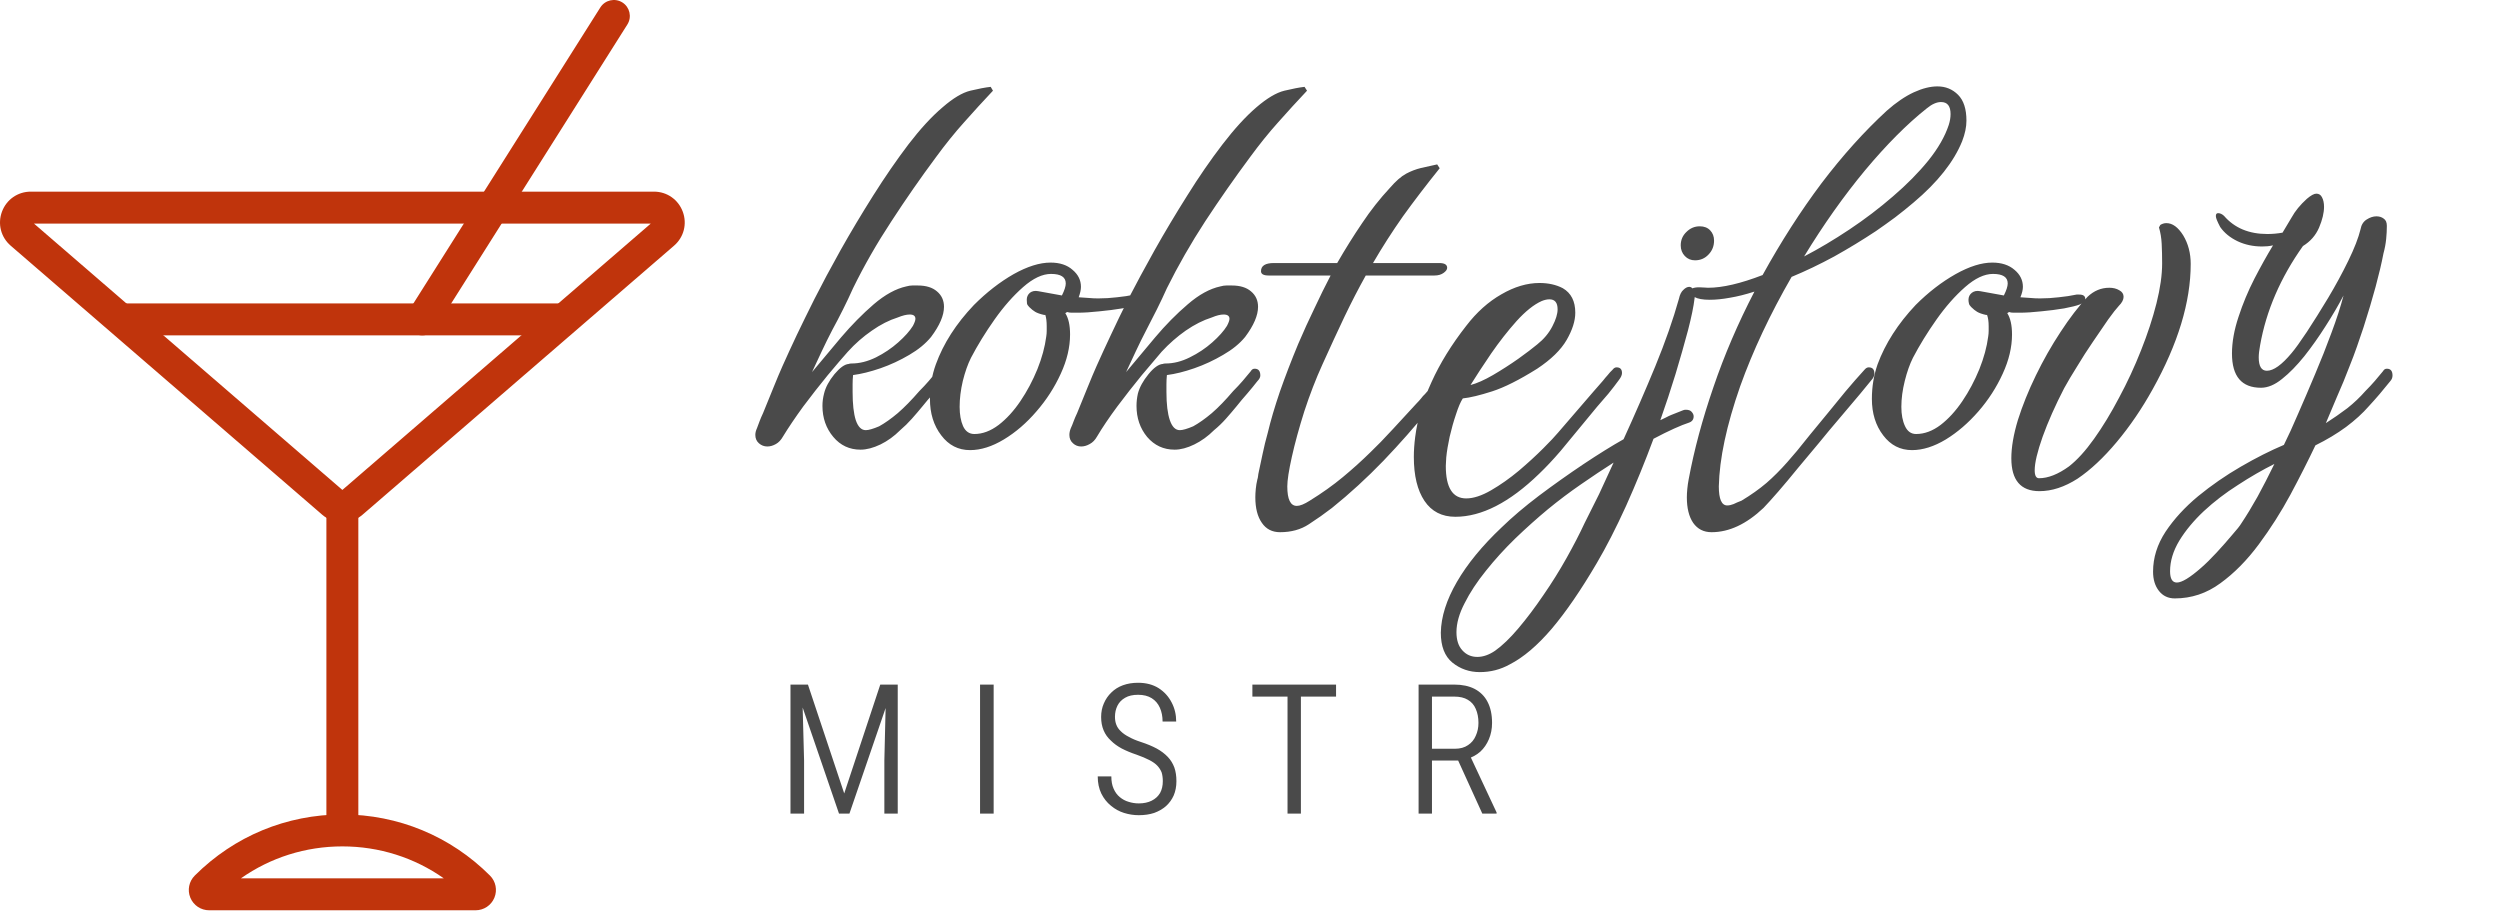 <?xml version="1.0" encoding="utf-8"?>
<svg viewBox="0 0 110.25 40.154" xmlns="http://www.w3.org/2000/svg">
  <defs/>
  <g id="layer1" transform="matrix(1, 0, 0, 1, -2.524, -1.815)">
    <g id="g226" transform="matrix(0.302, 0, 0, 0.302, 1.014, 1.815)">
      <g id="SvgjsG1908" featurekey="symbolFeature-0" transform="matrix(2.332,0,0,2.332,3.691,2.3604088e-4)" fill="#c0340c">
        <title id="title183">food-4</title>
        <desc id="desc185">Created with Sketch.</desc>
        <g stroke="none" stroke-width="1" fill="none" fill-rule="evenodd" id="g199">
          <g transform="translate(0,-1)" fill="#c0340c" id="g197">
            <path d="m 22,33.702 c -0.462,0 -0.909,-0.166 -1.259,-0.468 L 1.23,16.384 C 0.615,15.852 0.401,15.017 0.685,14.254 0.968,13.492 1.677,13 2.49,13 h 39.02 c 0.813,0 1.522,0.492 1.805,1.255 0.284,0.762 0.07,1.597 -0.546,2.129 l -19.51,16.85 C 22.909,33.536 22.462,33.702 22,33.702 Z M 2.688,15 22,31.679 41.312,15 Z" id="path187"/>
            <path d="m 21,33 h 2 v 20 h -2 z" id="path189"/>
            <path d="M 30.343,58 H 13.657 C 13.141,58 12.679,57.692 12.481,57.214 12.284,56.738 12.392,56.193 12.757,55.828 15.226,53.36 18.508,52 22,52 c 3.492,0 6.774,1.36 9.243,3.828 0.365,0.365 0.473,0.91 0.276,1.386 C 31.321,57.692 30.859,58 30.343,58 Z M 15.648,56 H 28.352 C 26.504,54.7 24.306,54 22,54 c -2.306,0 -4.504,0.7 -6.352,2 z" id="path191"/>
            <path d="m 8,20 h 28 v 2 H 8 Z" id="path193"/>
            <path d="m 26.999,22 c -0.183,0 -0.367,-0.05 -0.533,-0.155 -0.467,-0.295 -0.607,-0.912 -0.312,-1.379 l 12,-19 c 0.296,-0.467 0.913,-0.606 1.38,-0.312 0.467,0.295 0.607,0.913 0.312,1.38 l -12,19 C 27.655,21.835 27.331,22 26.999,22" id="path195"/>
          </g>
        </g>
      </g>
      <g id="SvgjsG1910" featurekey="sloganFeature-0" transform="matrix(1.47, 0, 0, 1.47, 137.26, 11.743)" fill="#4a4a4a"/>
    </g>
  </g>
  <path d="M 35.05 30.19 L 35.63 30.19 L 37.23 34.99 L 38.82 30.19 L 39.41 30.19 L 37.46 35.88 L 37 35.88 Z M 34.86 30.19 L 35.37 30.19 L 35.46 33.54 L 35.46 35.88 L 34.86 35.88 Z M 39.08 30.19 L 39.59 30.19 L 39.59 35.88 L 39 35.88 L 39 33.54 Z M 43.82 30.19 L 43.82 35.88 L 43.22 35.88 L 43.22 30.19 Z M 51.28 34.45 Q 51.28 34.24 51.23 34.07 Q 51.17 33.91 51.04 33.77 Q 50.92 33.64 50.69 33.52 Q 50.46 33.4 50.12 33.28 Q 49.76 33.16 49.47 33.01 Q 49.19 32.86 48.99 32.66 Q 48.78 32.47 48.67 32.21 Q 48.56 31.95 48.56 31.62 Q 48.56 31.29 48.68 31.02 Q 48.8 30.74 49.01 30.54 Q 49.22 30.33 49.52 30.22 Q 49.82 30.11 50.19 30.11 Q 50.72 30.11 51.1 30.35 Q 51.47 30.59 51.67 30.98 Q 51.87 31.36 51.87 31.82 L 51.27 31.82 Q 51.27 31.48 51.15 31.21 Q 51.03 30.94 50.79 30.79 Q 50.55 30.64 50.19 30.64 Q 49.84 30.64 49.62 30.77 Q 49.39 30.9 49.28 31.12 Q 49.17 31.34 49.17 31.61 Q 49.17 31.81 49.23 31.96 Q 49.29 32.12 49.43 32.25 Q 49.57 32.39 49.79 32.5 Q 50 32.62 50.31 32.72 Q 50.71 32.85 51.01 33.01 Q 51.3 33.17 51.5 33.38 Q 51.69 33.58 51.79 33.85 Q 51.88 34.11 51.88 34.45 Q 51.88 34.8 51.76 35.08 Q 51.64 35.35 51.42 35.55 Q 51.2 35.74 50.9 35.85 Q 50.6 35.95 50.22 35.95 Q 49.89 35.95 49.57 35.85 Q 49.25 35.75 48.99 35.53 Q 48.73 35.32 48.57 35 Q 48.41 34.67 48.41 34.24 L 49.01 34.24 Q 49.01 34.56 49.11 34.78 Q 49.21 35.01 49.38 35.15 Q 49.56 35.3 49.77 35.36 Q 49.99 35.43 50.22 35.43 Q 50.55 35.43 50.79 35.31 Q 51.03 35.19 51.16 34.97 Q 51.28 34.75 51.28 34.45 Z M 57.37 30.19 L 57.37 35.88 L 56.78 35.88 L 56.78 30.19 Z M 58.92 30.19 L 58.92 30.72 L 55.23 30.72 L 55.23 30.19 Z M 62.56 30.19 L 64.13 30.19 Q 64.66 30.19 65.03 30.38 Q 65.41 30.58 65.6 30.95 Q 65.8 31.33 65.8 31.88 Q 65.8 32.27 65.66 32.6 Q 65.52 32.93 65.28 33.15 Q 65.03 33.37 64.69 33.47 L 64.52 33.54 L 63.01 33.54 L 63 33.02 L 64.16 33.02 Q 64.51 33.02 64.74 32.86 Q 64.97 32.71 65.08 32.45 Q 65.2 32.19 65.2 31.88 Q 65.2 31.53 65.08 31.26 Q 64.97 31 64.73 30.86 Q 64.5 30.72 64.13 30.72 L 63.15 30.72 L 63.15 35.88 L 62.56 35.88 Z M 65.37 35.88 L 64.2 33.31 L 64.82 33.31 L 66 35.83 L 66 35.88 Z" style="fill: rgb(74, 74, 74); text-transform: uppercase;"/>
  <path d="M 37.95 19.83 Q 37.22 19.83 36.75 19.27 Q 36.27 18.7 36.27 17.9 Q 36.27 17.63 36.34 17.36 Q 36.44 16.94 36.8 16.5 Q 37.16 16.07 37.43 16.05 Q 37.47 16.03 37.55 16.03 Q 38.08 16.03 38.63 15.76 Q 39.17 15.49 39.61 15.1 Q 40.05 14.71 40.26 14.37 Q 40.37 14.16 40.37 14.06 Q 40.37 13.87 40.12 13.87 Q 39.91 13.87 39.59 14 Q 39.02 14.18 38.45 14.58 Q 37.87 14.98 37.39 15.51 Q 37.05 15.89 36.5 16.55 Q 35.96 17.21 35.42 17.93 Q 34.89 18.66 34.53 19.25 Q 34.4 19.48 34.22 19.58 Q 34.03 19.69 33.84 19.69 Q 33.63 19.69 33.47 19.55 Q 33.31 19.41 33.31 19.18 Q 33.31 19.04 33.38 18.89 Q 33.44 18.74 33.5 18.57 Q 33.56 18.41 33.65 18.22 Q 33.88 17.67 34.11 17.09 Q 34.34 16.52 34.51 16.14 Q 34.8 15.49 35.14 14.77 Q 35.48 14.06 35.92 13.18 Q 36.4 12.23 37.07 11.03 Q 37.74 9.84 38.51 8.62 Q 39.28 7.4 40.06 6.37 Q 40.85 5.34 41.57 4.73 Q 42.26 4.13 42.79 4 Q 43.33 3.87 43.69 3.83 L 43.79 4 Q 43.14 4.69 42.52 5.39 Q 41.9 6.08 41.27 6.94 Q 40.26 8.3 39.31 9.76 Q 38.35 11.22 37.62 12.71 Q 37.41 13.18 37.18 13.64 Q 36.95 14.1 36.71 14.54 Q 36.46 15.02 36.24 15.49 Q 36.02 15.95 35.81 16.41 Q 36.4 15.7 37.09 14.88 Q 37.79 14.06 38.53 13.42 Q 39.28 12.78 39.97 12.63 Q 40.12 12.59 40.23 12.59 Q 40.35 12.59 40.47 12.59 Q 41.02 12.59 41.32 12.85 Q 41.63 13.11 41.63 13.53 Q 41.63 14.1 41.06 14.86 Q 40.7 15.3 40.1 15.65 Q 39.49 16.01 38.83 16.24 Q 38.16 16.47 37.62 16.54 Q 37.6 16.75 37.6 16.94 Q 37.6 17.12 37.6 17.29 Q 37.6 18.09 37.74 18.53 Q 37.89 18.97 38.18 18.97 Q 38.37 18.97 38.77 18.8 Q 39.15 18.59 39.59 18.22 Q 40.03 17.84 40.54 17.25 Q 40.77 17.02 40.96 16.8 Q 41.15 16.58 41.31 16.37 Q 41.38 16.26 41.48 16.26 Q 41.73 16.26 41.73 16.56 Q 41.73 16.68 41.61 16.81 Q 41.4 17.08 41.16 17.36 Q 40.91 17.63 40.68 17.92 Q 40.45 18.2 40.21 18.47 Q 39.97 18.74 39.7 18.97 Q 39.3 19.37 38.83 19.6 Q 38.35 19.83 37.95 19.83 Z M 42.78 19.85 Q 42 19.85 41.51 19.2 Q 41.01 18.55 41.01 17.59 Q 41.01 16.79 41.27 16.07 Q 41.77 14.69 42.95 13.45 Q 43.79 12.61 44.7 12.09 Q 45.61 11.58 46.33 11.58 Q 46.94 11.58 47.3 11.9 Q 47.67 12.21 47.67 12.65 Q 47.67 12.84 47.57 13.11 Q 47.8 13.13 48.01 13.14 Q 48.22 13.16 48.43 13.16 Q 48.85 13.16 49.26 13.11 Q 49.67 13.07 50.04 12.99 L 50.15 12.99 Q 50.42 12.99 50.42 13.18 Q 50.42 13.32 50.17 13.43 Q 49.96 13.51 49.49 13.6 Q 49.01 13.68 48.48 13.73 Q 47.94 13.79 47.52 13.79 Q 47.38 13.79 47.26 13.79 Q 47.15 13.79 47.06 13.76 L 46.98 13.81 Q 47.19 14.14 47.19 14.75 Q 47.19 15.59 46.78 16.48 Q 46.37 17.38 45.71 18.14 Q 45.05 18.91 44.27 19.38 Q 43.49 19.85 42.78 19.85 Z M 42.97 19.14 Q 43.51 19.14 44.04 18.74 Q 44.56 18.34 45 17.69 Q 45.44 17.04 45.75 16.28 Q 46.05 15.53 46.14 14.84 Q 46.16 14.71 46.16 14.59 Q 46.16 14.48 46.16 14.39 Q 46.16 14.08 46.1 13.89 L 46.05 13.89 Q 45.78 13.83 45.65 13.75 Q 45.53 13.68 45.4 13.55 L 45.38 13.53 Q 45.3 13.45 45.29 13.38 Q 45.28 13.3 45.28 13.22 Q 45.28 13.03 45.42 12.91 Q 45.57 12.8 45.78 12.84 L 46.83 13.03 Q 47 12.69 47 12.5 Q 47 12.08 46.35 12.08 Q 45.78 12.08 45.12 12.66 Q 44.46 13.24 43.86 14.09 Q 43.26 14.94 42.82 15.78 Q 42.61 16.2 42.46 16.8 Q 42.32 17.4 42.32 17.94 Q 42.32 18.45 42.47 18.79 Q 42.63 19.14 42.97 19.14 Z M 51.8 19.83 Q 51.07 19.83 50.59 19.27 Q 50.12 18.7 50.12 17.9 Q 50.12 17.63 50.18 17.36 Q 50.29 16.94 50.65 16.5 Q 51 16.07 51.28 16.05 Q 51.32 16.03 51.4 16.03 Q 51.93 16.03 52.47 15.76 Q 53.02 15.49 53.46 15.1 Q 53.9 14.71 54.11 14.37 Q 54.22 14.16 54.22 14.06 Q 54.22 13.87 53.96 13.87 Q 53.75 13.87 53.44 14 Q 52.87 14.18 52.29 14.58 Q 51.72 14.98 51.23 15.51 Q 50.9 15.89 50.35 16.55 Q 49.81 17.21 49.27 17.93 Q 48.73 18.66 48.38 19.25 Q 48.25 19.48 48.06 19.58 Q 47.87 19.69 47.68 19.69 Q 47.47 19.69 47.32 19.55 Q 47.16 19.41 47.16 19.18 Q 47.16 19.04 47.22 18.89 Q 47.29 18.74 47.35 18.57 Q 47.41 18.41 47.5 18.22 Q 47.73 17.67 47.96 17.09 Q 48.19 16.52 48.36 16.14 Q 48.65 15.49 48.99 14.77 Q 49.32 14.06 49.76 13.18 Q 50.25 12.23 50.92 11.03 Q 51.59 9.84 52.36 8.62 Q 53.12 7.4 53.91 6.37 Q 54.7 5.34 55.41 4.73 Q 56.11 4.13 56.64 4 Q 57.18 3.87 57.53 3.83 L 57.64 4 Q 56.99 4.69 56.37 5.39 Q 55.75 6.08 55.12 6.94 Q 54.11 8.3 53.15 9.76 Q 52.2 11.22 51.46 12.71 Q 51.25 13.18 51.02 13.64 Q 50.79 14.1 50.56 14.54 Q 50.31 15.02 50.09 15.49 Q 49.87 15.95 49.66 16.41 Q 50.25 15.7 50.94 14.88 Q 51.63 14.06 52.38 13.42 Q 53.12 12.78 53.82 12.63 Q 53.96 12.59 54.08 12.59 Q 54.19 12.59 54.32 12.59 Q 54.87 12.59 55.17 12.85 Q 55.48 13.11 55.48 13.53 Q 55.48 14.1 54.91 14.86 Q 54.55 15.3 53.94 15.65 Q 53.33 16.01 52.67 16.24 Q 52.01 16.47 51.46 16.54 Q 51.44 16.75 51.44 16.94 Q 51.44 17.12 51.44 17.29 Q 51.44 18.09 51.59 18.53 Q 51.74 18.97 52.03 18.97 Q 52.22 18.97 52.62 18.8 Q 53 18.59 53.44 18.22 Q 53.88 17.84 54.38 17.25 Q 54.61 17.02 54.8 16.8 Q 54.99 16.58 55.16 16.37 Q 55.22 16.26 55.33 16.26 Q 55.58 16.26 55.58 16.56 Q 55.58 16.68 55.45 16.81 Q 55.24 17.08 55 17.36 Q 54.76 17.63 54.53 17.92 Q 54.3 18.2 54.06 18.47 Q 53.82 18.74 53.54 18.97 Q 53.14 19.37 52.67 19.6 Q 52.2 19.83 51.8 19.83 Z M 56.45 23.47 Q 55.93 23.47 55.65 23.06 Q 55.36 22.65 55.36 21.93 Q 55.36 21.77 55.38 21.56 Q 55.4 21.35 55.45 21.14 Q 55.47 21.09 55.48 21 Q 55.49 20.9 55.51 20.82 Q 55.57 20.51 55.68 20.02 Q 55.78 19.54 55.91 19.08 Q 56.1 18.28 56.44 17.28 Q 56.79 16.28 57.25 15.17 Q 57.61 14.33 57.97 13.59 Q 58.32 12.84 58.68 12.15 L 55.95 12.15 Q 55.61 12.15 55.61 11.96 Q 55.61 11.6 56.18 11.6 L 58.97 11.6 Q 59.5 10.68 60.07 9.84 Q 60.63 9 61.3 8.28 Q 61.68 7.84 62.01 7.66 Q 62.33 7.49 62.66 7.41 Q 62.98 7.34 63.38 7.25 L 63.49 7.42 Q 62.59 8.54 61.87 9.54 Q 61.16 10.55 60.55 11.6 L 63.47 11.6 Q 63.82 11.6 63.82 11.81 Q 63.82 11.92 63.67 12.03 Q 63.51 12.15 63.26 12.15 L 60.23 12.15 Q 59.75 13.01 59.29 13.97 Q 58.83 14.94 58.32 16.07 Q 57.88 17.04 57.52 18.14 Q 57.17 19.25 56.97 20.15 Q 56.77 21.05 56.77 21.45 Q 56.77 22.31 57.19 22.31 Q 57.4 22.31 57.76 22.08 Q 58.57 21.58 59.22 21.04 Q 59.86 20.51 60.44 19.94 Q 60.86 19.54 61.43 18.92 Q 62 18.3 62.48 17.78 Q 62.59 17.67 62.67 17.57 Q 62.75 17.46 62.84 17.38 L 63.19 16.98 Q 63.28 16.89 63.38 16.89 Q 63.64 16.89 63.64 17.15 Q 63.64 17.25 63.51 17.42 Q 63.38 17.61 63.26 17.73 L 63.01 18.05 Q 62.1 19.18 61.01 20.32 Q 59.92 21.45 58.74 22.4 Q 58.26 22.77 57.72 23.12 Q 57.19 23.47 56.45 23.47 Z M 64.18 22.79 Q 63.29 22.79 62.82 22.09 Q 62.35 21.39 62.35 20.15 Q 62.35 19.73 62.41 19.27 Q 62.56 18.09 63.13 16.85 Q 63.69 15.61 64.66 14.37 Q 65.35 13.47 66.21 12.98 Q 67.07 12.48 67.89 12.48 Q 68.48 12.48 68.92 12.71 Q 69.47 13.03 69.47 13.79 Q 69.47 14.33 69.09 14.99 Q 68.71 15.65 67.79 16.26 Q 66.61 17 65.8 17.26 Q 64.99 17.52 64.51 17.57 Q 64.36 17.8 64.21 18.27 Q 64.05 18.74 63.93 19.26 Q 63.82 19.77 63.78 20.17 Q 63.78 20.25 63.77 20.35 Q 63.76 20.44 63.76 20.55 Q 63.76 21.98 64.66 21.98 Q 65.14 21.98 65.76 21.62 Q 66.38 21.26 66.98 20.76 Q 67.58 20.25 68.05 19.78 Q 68.52 19.31 68.71 19.08 L 70.27 17.27 L 70.69 16.79 Q 70.79 16.66 70.9 16.54 Q 71 16.41 71.11 16.31 Q 71.19 16.2 71.29 16.2 Q 71.53 16.2 71.53 16.45 Q 71.53 16.58 71.4 16.75 Q 71.19 17.04 70.93 17.36 Q 70.66 17.67 70.43 17.94 L 69.72 18.8 Q 69.3 19.31 68.82 19.89 Q 68.33 20.46 67.87 20.9 Q 65.92 22.79 64.18 22.79 Z M 64.85 16.98 Q 65.27 16.87 65.84 16.54 Q 66.42 16.2 66.96 15.82 Q 67.49 15.44 67.79 15.19 Q 68.23 14.84 68.46 14.39 Q 68.69 13.95 68.69 13.64 Q 68.69 13.2 68.33 13.2 Q 68.17 13.2 67.98 13.28 Q 67.47 13.51 66.88 14.16 Q 66.3 14.81 65.76 15.59 Q 65.23 16.37 64.85 16.98 Z M 74.75 11.48 Q 74.48 11.48 74.3 11.29 Q 74.12 11.1 74.12 10.82 Q 74.12 10.47 74.37 10.23 Q 74.62 9.98 74.96 9.98 Q 75.25 9.98 75.42 10.16 Q 75.59 10.34 75.59 10.61 Q 75.59 10.97 75.35 11.22 Q 75.11 11.48 74.75 11.48 Z M 65.26 29.64 Q 64.57 29.64 64.05 29.22 Q 63.54 28.8 63.54 27.9 Q 63.56 26.85 64.25 25.66 Q 64.94 24.47 66.22 23.26 Q 66.92 22.58 67.87 21.86 Q 68.83 21.14 69.83 20.47 Q 70.82 19.81 71.6 19.37 Q 72.34 17.75 73 16.15 Q 73.66 14.54 74.04 13.18 Q 74.1 12.9 74.24 12.78 Q 74.37 12.65 74.5 12.65 Q 74.6 12.65 74.69 12.78 Q 74.77 12.9 74.73 13.16 Q 74.67 13.68 74.44 14.57 Q 74.2 15.47 73.89 16.5 Q 73.57 17.54 73.22 18.53 Q 73.34 18.47 73.47 18.41 Q 73.6 18.34 73.7 18.3 L 74.23 18.09 Q 74.27 18.07 74.35 18.07 Q 74.52 18.07 74.6 18.16 Q 74.69 18.26 74.69 18.36 Q 74.69 18.57 74.48 18.64 Q 74.23 18.72 73.83 18.9 Q 73.43 19.08 72.92 19.35 Q 72.36 20.86 71.71 22.31 Q 71.05 23.76 70.42 24.83 Q 69.37 26.62 68.43 27.73 Q 67.48 28.84 66.58 29.3 Q 65.97 29.64 65.26 29.64 Z M 65.15 28.97 Q 65.53 28.97 65.93 28.7 Q 66.41 28.36 66.96 27.71 Q 67.51 27.06 68.06 26.25 Q 68.62 25.44 69.09 24.6 Q 69.56 23.76 69.88 23.07 Q 70.19 22.46 70.52 21.79 Q 70.84 21.11 71.16 20.4 Q 70.47 20.84 69.72 21.36 Q 68.98 21.87 68.26 22.46 Q 67.55 23.05 66.83 23.74 Q 66.12 24.43 65.53 25.17 Q 64.94 25.9 64.59 26.6 Q 64.23 27.29 64.23 27.88 Q 64.23 28.4 64.49 28.68 Q 64.75 28.97 65.15 28.97 Z M 75.48 23.47 Q 74.96 23.47 74.67 23.06 Q 74.39 22.65 74.39 21.93 Q 74.39 21.77 74.41 21.56 Q 74.43 21.35 74.47 21.14 Q 74.83 19.2 75.56 17.08 Q 76.28 14.96 77.37 12.86 Q 76.78 13.05 76.29 13.13 Q 75.8 13.22 75.4 13.22 Q 74.94 13.22 74.73 13.1 Q 74.52 12.99 74.52 12.88 Q 74.52 12.67 74.94 12.67 Q 75.04 12.67 75.15 12.68 Q 75.25 12.69 75.33 12.69 Q 76.28 12.69 77.73 12.13 Q 78.95 9.92 80.33 8.08 Q 81.72 6.25 83.21 4.88 Q 83.82 4.34 84.4 4.07 Q 84.97 3.81 85.44 3.81 Q 85.98 3.81 86.35 4.18 Q 86.72 4.55 86.72 5.32 Q 86.72 5.74 86.53 6.23 Q 85.98 7.59 84.39 8.93 Q 83.99 9.27 83.57 9.59 Q 83.15 9.9 82.73 10.19 Q 81.84 10.78 80.89 11.31 Q 79.93 11.83 79.01 12.21 Q 77.58 14.69 76.74 17.04 Q 75.84 19.62 75.8 21.45 Q 75.8 22.29 76.17 22.29 Q 76.3 22.29 76.45 22.23 Q 76.59 22.16 76.8 22.08 Q 77.43 21.7 77.9 21.3 Q 78.36 20.9 78.82 20.38 Q 78.99 20.19 79.25 19.88 Q 79.51 19.56 79.83 19.16 Q 80.21 18.7 80.62 18.2 Q 81.03 17.69 81.38 17.27 Q 81.8 16.77 82.22 16.31 Q 82.31 16.2 82.41 16.2 Q 82.66 16.2 82.66 16.47 Q 82.66 16.62 82.54 16.75 Q 82.31 17.04 82.04 17.36 Q 81.78 17.67 81.55 17.94 Q 81.42 18.09 81.06 18.52 Q 80.69 18.95 80.21 19.54 Q 79.77 20.06 79.29 20.64 Q 78.82 21.22 78.42 21.68 Q 78.02 22.14 77.77 22.4 Q 76.64 23.47 75.48 23.47 Z M 84.97 4.78 Q 83.67 5.81 82.25 7.51 Q 80.84 9.21 79.56 11.31 Q 80.54 10.8 81.56 10.12 Q 82.58 9.44 83.48 8.66 Q 84.39 7.88 85.04 7.08 Q 85.69 6.27 85.94 5.51 Q 86.02 5.26 86.02 5.03 Q 86.02 4.5 85.6 4.5 Q 85.31 4.5 84.97 4.78 Z M 84.32 19.85 Q 83.54 19.85 83.05 19.2 Q 82.55 18.55 82.55 17.59 Q 82.55 16.79 82.8 16.07 Q 83.31 14.69 84.48 13.45 Q 85.32 12.61 86.24 12.09 Q 87.15 11.58 87.86 11.58 Q 88.47 11.58 88.84 11.9 Q 89.21 12.21 89.21 12.65 Q 89.21 12.84 89.1 13.11 Q 89.33 13.13 89.54 13.14 Q 89.75 13.16 89.96 13.16 Q 90.38 13.16 90.79 13.11 Q 91.2 13.07 91.58 12.99 L 91.69 12.99 Q 91.96 12.99 91.96 13.18 Q 91.96 13.32 91.71 13.43 Q 91.5 13.51 91.03 13.6 Q 90.55 13.68 90.02 13.73 Q 89.48 13.79 89.06 13.79 Q 88.91 13.79 88.8 13.79 Q 88.68 13.79 88.6 13.76 L 88.52 13.81 Q 88.73 14.14 88.73 14.75 Q 88.73 15.59 88.32 16.48 Q 87.91 17.38 87.25 18.14 Q 86.58 18.91 85.81 19.38 Q 85.03 19.85 84.32 19.85 Z M 84.5 19.14 Q 85.05 19.14 85.58 18.74 Q 86.1 18.34 86.54 17.69 Q 86.98 17.04 87.29 16.28 Q 87.59 15.53 87.68 14.84 Q 87.7 14.71 87.7 14.59 Q 87.7 14.48 87.7 14.39 Q 87.7 14.08 87.63 13.89 L 87.59 13.89 Q 87.32 13.83 87.19 13.75 Q 87.07 13.68 86.94 13.55 L 86.92 13.53 Q 86.84 13.45 86.83 13.38 Q 86.81 13.3 86.81 13.22 Q 86.81 13.03 86.96 12.91 Q 87.11 12.8 87.32 12.84 L 88.37 13.03 Q 88.54 12.69 88.54 12.5 Q 88.54 12.08 87.89 12.08 Q 87.32 12.08 86.66 12.66 Q 86 13.24 85.4 14.09 Q 84.8 14.94 84.36 15.78 Q 84.15 16.2 84 16.8 Q 83.85 17.4 83.85 17.94 Q 83.85 18.45 84.01 18.79 Q 84.17 19.14 84.5 19.14 Z M 89.94 21.66 Q 88.7 21.66 88.7 20.21 Q 88.7 19.48 88.99 18.52 Q 89.29 17.57 89.78 16.56 Q 90.27 15.55 90.87 14.64 Q 91.47 13.72 92.06 13.09 Q 92.48 12.69 93.02 12.69 Q 93.28 12.69 93.46 12.8 Q 93.65 12.9 93.65 13.09 Q 93.65 13.28 93.44 13.49 Q 93.28 13.66 92.97 14.09 Q 92.67 14.52 92.3 15.07 Q 91.93 15.61 91.6 16.16 Q 91.26 16.7 91.03 17.12 Q 90.44 18.26 90.08 19.26 Q 89.73 20.25 89.73 20.74 Q 89.73 21.09 89.92 21.09 Q 90.52 21.09 91.24 20.57 Q 91.78 20.15 92.35 19.35 Q 92.92 18.55 93.45 17.54 Q 93.99 16.54 94.42 15.45 Q 94.85 14.37 95.1 13.38 Q 95.35 12.38 95.35 11.62 Q 95.35 11.14 95.33 10.75 Q 95.31 10.36 95.21 10.03 L 95.27 9.92 Q 95.33 9.88 95.4 9.86 Q 95.46 9.84 95.54 9.84 Q 95.94 9.84 96.28 10.38 Q 96.61 10.93 96.61 11.64 Q 96.61 14.16 94.93 17.17 Q 94.22 18.45 93.35 19.49 Q 92.48 20.53 91.62 21.11 Q 90.76 21.66 89.94 21.66 Z M 95.91 26.39 Q 95.47 26.39 95.21 26.06 Q 94.95 25.73 94.95 25.21 Q 94.95 24.29 95.5 23.45 Q 96.06 22.61 96.94 21.88 Q 97.82 21.16 98.82 20.58 Q 99.82 20 100.72 19.62 Q 101 19.06 101.35 18.24 Q 101.71 17.42 102.1 16.49 Q 102.49 15.57 102.82 14.67 Q 103.16 13.76 103.35 13.03 Q 103.01 13.68 102.56 14.38 Q 102.11 15.09 101.62 15.71 Q 101.12 16.33 100.64 16.71 Q 100.16 17.1 99.71 17.1 Q 98.43 17.1 98.43 15.59 Q 98.43 14.84 98.72 13.97 Q 99 13.11 99.42 12.29 Q 99.84 11.48 100.24 10.82 Q 100.11 10.85 99.99 10.86 Q 99.86 10.87 99.76 10.87 Q 99.17 10.87 98.68 10.64 Q 98.18 10.4 97.91 10.01 Q 97.72 9.65 97.72 9.54 L 97.72 9.52 Q 97.72 9.4 97.82 9.4 Q 97.95 9.4 98.08 9.52 Q 98.77 10.32 99.99 10.32 Q 100.32 10.32 100.66 10.26 L 101.06 9.59 Q 101.29 9.17 101.73 8.77 Q 102 8.54 102.15 8.54 Q 102.32 8.54 102.4 8.7 Q 102.49 8.87 102.49 9.12 Q 102.49 9.52 102.27 10.04 Q 102.05 10.55 101.56 10.85 Q 100.07 12.95 99.67 15.23 Q 99.61 15.55 99.61 15.76 Q 99.61 16.35 99.97 16.35 Q 100.41 16.35 101.06 15.57 Q 101.29 15.3 101.73 14.64 Q 102.17 13.97 102.67 13.14 Q 103.16 12.32 103.56 11.5 Q 103.96 10.68 104.1 10.11 Q 104.15 9.82 104.37 9.68 Q 104.59 9.54 104.8 9.54 Q 104.99 9.54 105.12 9.64 Q 105.26 9.73 105.26 9.96 Q 105.26 10.24 105.23 10.54 Q 105.2 10.85 105.11 11.18 Q 104.86 12.48 104.23 14.44 Q 104.08 14.86 103.94 15.29 Q 103.79 15.72 103.62 16.14 Q 103.35 16.85 103.06 17.5 Q 102.78 18.15 102.57 18.66 Q 103.07 18.34 103.52 18 Q 103.96 17.65 104.31 17.25 Q 104.54 17.02 104.73 16.8 Q 104.92 16.58 105.09 16.37 Q 105.15 16.26 105.26 16.26 Q 105.51 16.26 105.51 16.56 Q 105.51 16.7 105.41 16.81 Q 105.17 17.1 104.94 17.38 Q 104.71 17.65 104.46 17.92 Q 104.06 18.38 103.46 18.83 Q 102.86 19.27 102.11 19.64 Q 101.63 20.65 101.01 21.81 Q 100.39 22.96 99.61 24.01 Q 98.83 25.06 97.92 25.72 Q 97.01 26.39 95.91 26.39 Z M 96 25.69 Q 96.33 25.69 97.07 25.04 Q 97.38 24.77 97.75 24.37 Q 98.12 23.97 98.43 23.6 Q 98.75 23.24 98.85 23.07 Q 99.19 22.56 99.56 21.9 Q 99.92 21.24 100.3 20.46 Q 99.5 20.86 98.69 21.39 Q 97.87 21.91 97.19 22.54 Q 96.52 23.17 96.11 23.84 Q 95.7 24.52 95.7 25.19 Q 95.7 25.69 96 25.69 Z" style="fill: rgb(74, 74, 74);"/>
</svg>